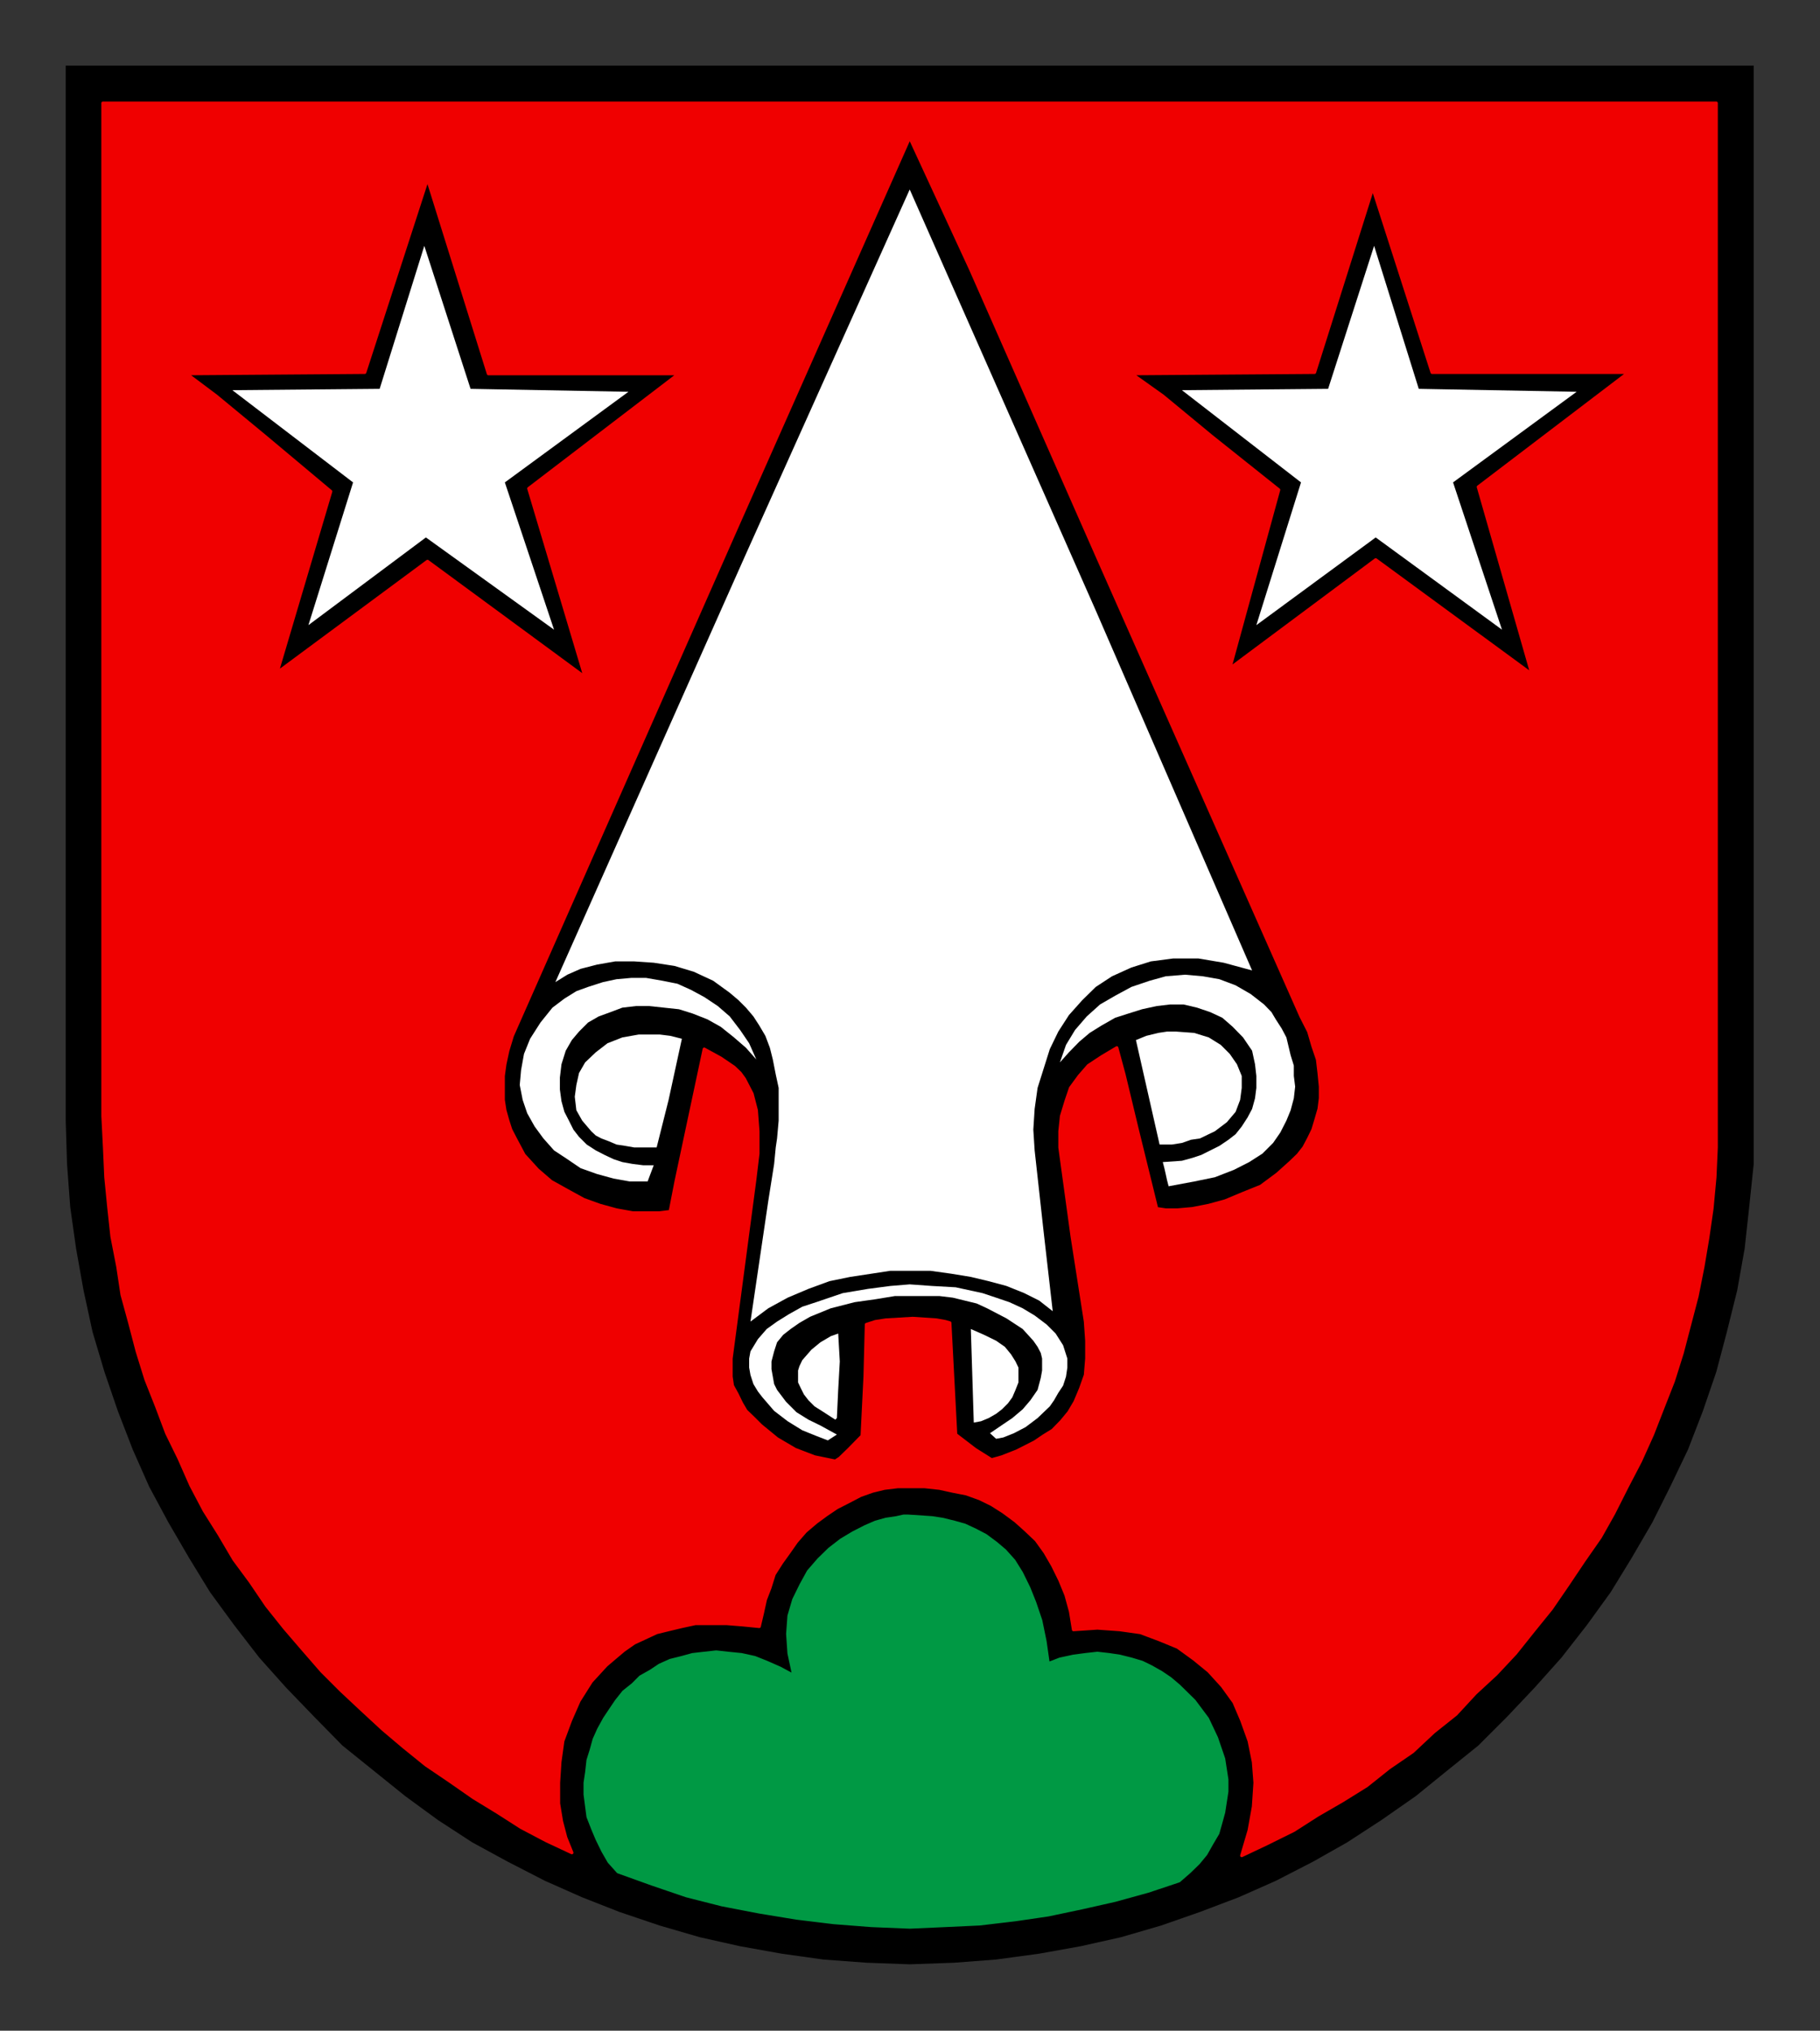 <?xml version="1.0" encoding="UTF-8" standalone="no"?>
<!-- Created with Inkscape (http://www.inkscape.org/) -->
<svg
   xmlns:svg="http://www.w3.org/2000/svg"
   xmlns="http://www.w3.org/2000/svg"
   version="1.0"
   width="275.83"
   height="307.78"
   id="svg2">
  <rect width="100%" height="100%" fill="#333333" stroke="none"/>
  <defs
     id="defs4">
    <clipPath
       id="clipPath3448">
      <path
         d="M 418.2,712.68 L 421.56,712.68 L 421.56,700.33 L 418.2,700.33 L 418.2,712.68 z"
         id="path3450" />
    </clipPath>
    <clipPath
       id="clipPath3382">
      <path
         d="M 354.48,710.28 L 418.19,710.28 L 418.19,638.65 L 354.48,638.65 L 354.48,710.28 z"
         id="path3384" />
    </clipPath>
    <clipPath
       id="clipPath3370">
      <path
         d="M 354.48,710.28 L 418.19,710.28 L 418.19,638.65 L 354.48,638.65 L 354.48,710.28 z"
         id="path3372" />
    </clipPath>
    <clipPath
       id="clipPath3290">
      <path
         d="M 418.2,612.72 L 421.56,612.72 L 421.56,600.36 L 418.2,600.36 L 418.2,612.72 z"
         id="path3292" />
    </clipPath>
    <clipPath
       id="clipPath3250">
      <path
         d="M 354.48,610.32 L 418.19,610.32 L 418.19,538.68 L 354.48,538.68 L 354.48,610.32 z"
         id="path3252" />
    </clipPath>
    <clipPath
       id="clipPath3238">
      <path
         d="M 354.48,610.32 L 418.19,610.32 L 418.19,538.68 L 354.48,538.68 L 354.48,610.32 z"
         id="path3240" />
    </clipPath>
    <clipPath
       id="clipPath3160">
      <path
         d="M 418.2,512.64 L 421.56,512.64 L 421.56,500.28 L 418.2,500.28 L 418.2,512.64 z"
         id="path3162" />
    </clipPath>
    <clipPath
       id="clipPath3128">
      <path
         d="M 354.48,510.24 L 418.19,510.24 L 418.19,438.61 L 354.48,438.61 L 354.48,510.24 z"
         id="path3130" />
    </clipPath>
    <clipPath
       id="clipPath3116">
      <path
         d="M 354.48,510.24 L 418.19,510.24 L 418.19,438.61 L 354.48,438.61 L 354.48,510.24 z"
         id="path3118" />
    </clipPath>
    <clipPath
       id="clipPath3038">
      <path
         d="M 418.2,412.68 L 421.56,412.68 L 421.56,400.32 L 418.2,400.32 L 418.2,412.68 z"
         id="path3040" />
    </clipPath>
    <clipPath
       id="clipPath3000">
      <path
         d="M 354.48,410.28 L 418.19,410.28 L 418.19,338.65 L 354.48,338.65 L 354.48,410.28 z"
         id="path3002" />
    </clipPath>
    <clipPath
       id="clipPath2988">
      <path
         d="M 354.48,410.28 L 418.19,410.28 L 418.19,338.65 L 354.48,338.65 L 354.48,410.28 z"
         id="path2990" />
    </clipPath>
    <clipPath
       id="clipPath2914">
      <path
         d="M 418.2,312.72 L 421.56,312.72 L 421.56,300.36 L 418.2,300.36 L 418.2,312.72 z"
         id="path2916" />
    </clipPath>
    <clipPath
       id="clipPath2898">
      <path
         d="M 354.48,310.32 L 418.19,310.32 L 418.19,238.69 L 354.48,238.69 L 354.48,310.32 z"
         id="path2900" />
    </clipPath>
    <clipPath
       id="clipPath2886">
      <path
         d="M 354.48,310.32 L 418.19,310.32 L 418.19,238.69 L 354.48,238.69 L 354.48,310.32 z"
         id="path2888" />
    </clipPath>
    <clipPath
       id="clipPath2816">
      <path
         d="M 418.2,212.64 L 421.56,212.64 L 421.56,200.29 L 418.2,200.29 L 418.2,212.64 z"
         id="path2818" />
    </clipPath>
    <clipPath
       id="clipPath2794">
      <path
         d="M 354.48,210.24 L 418.19,210.24 L 418.19,138.6 L 354.48,138.6 L 354.48,210.24 z"
         id="path2796" />
    </clipPath>
    <clipPath
       id="clipPath2782">
      <path
         d="M 354.48,210.24 L 418.19,210.24 L 418.19,138.6 L 354.48,138.6 L 354.48,210.24 z"
         id="path2784" />
    </clipPath>
    <clipPath
       id="clipPath2710">
      <path
         d="M 422.04,110.76 L 422.04,135.12 L 549.12,135.12 L 549.12,110.76 L 545.88,110.76 L 545.88,125.88 L 425.28,125.88 L 425.28,110.76 L 422.04,110.76 z"
         id="path2712" />
    </clipPath>
    <clipPath
       id="clipPath2688">
      <path
         d="M 351.12,110.76 L 351.12,135.12 L 354.48,135.12 L 354.48,110.76 L 351.12,110.76 z M 418.32,110.76 L 418.32,135.12 L 421.56,135.12 L 421.56,110.76 L 418.32,110.76 z"
         id="path2690" />
    </clipPath>
    <clipPath
       id="clipPath2666">
      <path
         d="M 288.84,110.76 L 288.84,135.12 L 350.64,135.12 L 350.64,110.76 L 347.4,110.76 L 347.4,132.84 L 292.08,132.84 L 292.08,110.76 L 288.84,110.76 z"
         id="path2668" />
    </clipPath>
    <clipPath
       id="clipPath2650">
      <path
         d="M 147.12,110.76 L 147.12,135.12 L 288.36,135.12 L 288.36,110.76 L 285.12,110.76 L 285.12,125.88 L 150.36,125.88 L 150.36,110.76 L 147.12,110.76 z"
         id="path2652" />
    </clipPath>
    <clipPath
       id="clipPath2634">
      <path
         d="M 67.68,110.76 L 67.68,135.12 L 146.64,135.12 L 146.64,110.76 L 143.28,110.76 L 143.28,125.88 L 70.92,125.88 L 70.92,110.76 L 67.68,110.76 z"
         id="path2636" />
    </clipPath>
    <clipPath
       id="clipPath2502">
      <path
         d="M 70.92,803.76 L 574.44,803.76 L 574.44,774.97 L 70.92,774.97 L 70.92,803.76 z"
         id="path2504" />
    </clipPath>
    <clipPath
       id="clipPath2480">
      <path
         d="M 70.92,803.76 L 574.44,803.76 L 574.44,801.97 L 70.92,801.97 L 70.92,803.76 z"
         id="path2482" />
    </clipPath>
    <clipPath
       id="clipPath2470">
      <path
         d="M 70.92,776.76 L 574.44,776.76 L 574.44,774.97 L 70.92,774.97 L 70.92,776.76 z"
         id="path2472" />
    </clipPath>
  </defs>
  <g
     transform="translate(-232.044,-475.873)"
     id="layer1">
    <g
       transform="matrix(3.223,0,0,3.223,-1022.521,-1288.295)"
       id="g5695">
      <g
         transform="matrix(1.25,0,0,1.25,-50.894,2.079)"
         clip-path="url(#clipPath3116)"
         id="g3114">
        <g
           id="g3120">
          <path
             d="M 354.59,438.7 L 418.09,438.7 L 418.09,478.39 L 418.09,478.39 L 418.09,480.02 L 417.92,481.64 L 417.75,483.2 L 417.47,484.77 L 417.08,486.34 L 416.68,487.85 L 416.18,489.31 L 415.62,490.76 L 414.95,492.16 L 414.28,493.5 L 413.5,494.84 L 412.71,496.13 L 411.82,497.36 L 410.86,498.59 L 409.85,499.72 L 408.8,500.83 L 407.73,501.9 L 406.55,502.85 L 405.38,503.8 L 404.09,504.7 L 402.8,505.54 L 401.51,506.27 L 400.11,506.99 L 398.71,507.61 L 397.26,508.16 L 395.8,508.67 L 394.29,509.11 L 392.77,509.45 L 391.21,509.73 L 389.59,509.95 L 388.02,510.07 L 386.34,510.13 L 386.34,510.13 L 384.71,510.07 L 383.09,509.95 L 381.52,509.73 L 379.96,509.45 L 378.44,509.11 L 376.93,508.67 L 375.42,508.16 L 374.02,507.61 L 372.62,506.99 L 371.22,506.27 L 369.88,505.54 L 368.59,504.7 L 367.36,503.8 L 366.18,502.85 L 365,501.9 L 363.95,500.83 L 362.88,499.72 L 361.87,498.59 L 360.92,497.36 L 360.02,496.13 L 359.23,494.84 L 358.45,493.5 L 357.73,492.16 L 357.11,490.76 L 356.55,489.31 L 356.05,487.85 L 355.6,486.34 L 355.26,484.77 L 354.98,483.2 L 354.76,481.64 L 354.64,480.02 L 354.59,478.39 L 354.59,438.7 z"
             id="path3122"
             style="fill:#000000;fill-opacity:1;fill-rule:evenodd;stroke:none" />
        </g>
      </g>
      <g
         transform="matrix(1.25,0,0,1.25,-50.894,2.079)"
         clip-path="url(#clipPath3128)"
         id="g3126">
        <path
           d="M 384.55,490.25 L 384.55,490.25 L 384.66,488.02 L 384.71,486.06 L 384.71,486.06 L 385.05,485.95 L 385.44,485.89 L 386.45,485.83 L 387.35,485.89 L 387.68,485.95 L 387.85,486 L 387.85,486 L 388.07,490.2 L 388.07,490.2 L 388.8,490.76 L 389.42,491.15 L 389.42,491.15 L 389.81,491.04 L 390.37,490.82 L 391.04,490.48 L 391.38,490.25 L 391.72,490.04 L 392.05,489.7 L 392.33,489.36 L 392.56,488.97 L 392.77,488.47 L 392.95,487.96 L 393,487.34 L 393,486.67 L 392.95,485.95 L 392.95,485.95 L 392.45,482.75 L 391.99,479.4 L 391.99,479.4 L 391.99,478.79 L 392.05,478.22 L 392.22,477.66 L 392.39,477.16 L 392.72,476.71 L 393.06,476.32 L 393.56,475.99 L 394.13,475.65 L 394.13,475.65 L 394.4,476.65 L 394.9,478.73 L 395.63,481.7 L 395.63,481.7 L 395.97,481.75 L 396.42,481.75 L 396.98,481.7 L 397.59,481.58 L 398.21,481.41 L 398.88,481.13 L 399.55,480.86 L 400.17,480.4 L 400.67,479.95 L 400.95,479.68 L 401.17,479.4 L 401.35,479.06 L 401.51,478.73 L 401.63,478.33 L 401.74,477.95 L 401.79,477.55 L 401.79,477.11 L 401.74,476.6 L 401.68,476.09 L 401.51,475.59 L 401.35,475.04 L 401.06,474.47 L 400.79,473.86 L 400.79,473.86 L 393.45,457.29 L 388.64,446.38 L 386.34,441.4 L 386.34,441.4 L 379.79,456.17 L 371.61,474.7 L 371.61,474.7 L 371.39,475.2 L 371.22,475.76 L 371.11,476.27 L 371.05,476.71 L 371.05,477.16 L 371.05,477.61 L 371.11,478 L 371.22,478.39 L 371.33,478.73 L 371.5,479.06 L 371.83,479.68 L 372.34,480.24 L 372.85,480.68 L 373.46,481.02 L 374.08,481.36 L 374.69,481.58 L 375.31,481.75 L 375.92,481.86 L 376.42,481.86 L 376.93,481.86 L 377.33,481.81 L 377.33,481.81 L 377.55,480.68 L 377.99,478.61 L 378.61,475.7 L 378.61,475.7 L 379.23,476.04 L 379.73,476.38 L 379.96,476.6 L 380.12,476.82 L 380.41,477.38 L 380.57,478 L 380.63,478.79 L 380.63,479.63 L 380.51,480.63 L 380.51,480.63 L 379.62,487.34 L 379.62,487.34 L 379.62,487.68 L 379.62,488.02 L 379.67,488.36 L 379.85,488.69 L 380.01,489.02 L 380.18,489.31 L 380.46,489.58 L 380.74,489.86 L 381.35,490.36 L 382.03,490.76 L 382.76,491.04 L 383.54,491.2 L 383.54,491.2 L 383.71,491.09 L 384.05,490.76 L 384.55,490.25 L 384.55,490.25 z M 374.13,461.71 L 372.01,454.61 L 377.66,450.29 L 370.49,450.29 L 368.2,442.96 L 365.84,450.24 L 359.13,450.29 L 359.13,450.29 L 360.25,451.13 L 362.09,452.65 L 364.56,454.72 L 362.54,461.54 L 368.2,457.35 L 374.13,461.71 z M 409.75,461.6 L 407.73,454.55 L 413.39,450.24 L 405.99,450.24 L 403.76,443.3 L 401.57,450.24 L 394.68,450.29 L 394.68,450.29 L 395.86,451.13 L 397.7,452.65 L 400.22,454.66 L 398.38,461.38 L 403.87,457.29 L 409.75,461.6 z M 398.83,506.04 L 398.83,506.04 L 399.11,505.09 L 399.27,504.2 L 399.33,503.3 L 399.27,502.52 L 399.11,501.73 L 398.83,500.95 L 398.54,500.27 L 398.1,499.66 L 397.59,499.1 L 397.04,498.65 L 396.42,498.2 L 395.74,497.92 L 395.02,497.65 L 394.24,497.54 L 393.4,497.48 L 392.5,497.54 L 392.5,497.54 L 392.39,496.86 L 392.22,496.24 L 391.99,495.68 L 391.72,495.13 L 391.43,494.63 L 391.1,494.17 L 390.7,493.79 L 390.32,493.45 L 389.86,493.11 L 389.42,492.83 L 388.97,492.61 L 388.47,492.43 L 387.96,492.33 L 387.46,492.22 L 386.9,492.16 L 386.39,492.16 L 386.39,492.16 L 385.89,492.16 L 385.89,492.16 L 385.39,492.22 L 384.94,492.33 L 384.49,492.49 L 384.05,492.72 L 383.6,492.95 L 383.2,493.22 L 382.82,493.5 L 382.42,493.84 L 382.08,494.23 L 381.8,494.63 L 381.52,495.02 L 381.24,495.46 L 381.08,495.97 L 380.91,496.41 L 380.8,496.91 L 380.68,497.42 L 380.68,497.42 L 380.07,497.36 L 379.45,497.31 L 378.83,497.31 L 378.28,497.31 L 377.77,497.42 L 377.27,497.54 L 376.82,497.65 L 376.37,497.86 L 375.98,498.04 L 375.58,498.32 L 375.26,498.59 L 374.92,498.88 L 374.36,499.49 L 373.9,500.22 L 373.58,500.95 L 373.29,501.73 L 373.18,502.52 L 373.13,503.3 L 373.13,504.08 L 373.24,504.75 L 373.4,505.36 L 373.63,505.93 L 373.63,505.93 L 372.67,505.48 L 371.72,504.98 L 370.83,504.41 L 369.93,503.86 L 369.04,503.24 L 368.14,502.63 L 367.3,501.95 L 366.52,501.29 L 365.73,500.56 L 364.95,499.83 L 364.22,499.1 L 363.49,498.26 L 362.82,497.48 L 362.15,496.64 L 361.54,495.74 L 360.92,494.9 L 360.36,493.95 L 359.8,493.06 L 359.3,492.11 L 358.85,491.09 L 358.39,490.15 L 358.01,489.14 L 357.61,488.13 L 357.28,487.07 L 357,486 L 356.71,484.94 L 356.55,483.88 L 356.33,482.75 L 356.21,481.64 L 356.1,480.52 L 356.05,479.4 L 355.99,478.22 L 355.99,440.11 L 416.68,440.11 L 416.68,478.22 L 416.68,478.22 L 416.68,479.4 L 416.63,480.52 L 416.52,481.7 L 416.36,482.81 L 416.18,483.88 L 415.96,484.99 L 415.68,486.06 L 415.4,487.13 L 415.07,488.18 L 414.67,489.2 L 414.28,490.2 L 413.83,491.2 L 413.33,492.16 L 412.82,493.17 L 412.32,494.06 L 411.7,494.95 L 411.09,495.86 L 410.48,496.75 L 409.8,497.59 L 409.13,498.43 L 408.4,499.21 L 407.62,499.93 L 406.89,500.72 L 406.05,501.39 L 405.26,502.13 L 404.37,502.74 L 403.53,503.41 L 402.63,503.97 L 401.68,504.52 L 400.79,505.09 L 399.78,505.59 L 398.83,506.04 L 398.83,506.04 z"
           id="path3132"
           style="fill:#f00000;fill-opacity:1;fill-rule:evenodd;stroke:#f00000;stroke-width:0.12;stroke-linecap:round;stroke-linejoin:round;stroke-miterlimit:10;stroke-dasharray:none;stroke-opacity:1" />
        <path
           d="M 391.55,498.82 L 391.55,498.82 L 391.99,498.65 L 392.5,498.54 L 392.95,498.48 L 393.4,498.43 L 393.84,498.48 L 394.24,498.54 L 394.68,498.65 L 395.08,498.77 L 395.41,498.93 L 395.8,499.15 L 396.14,499.38 L 396.47,499.66 L 397.04,500.22 L 397.54,500.89 L 397.88,501.61 L 398.15,502.4 L 398.21,502.79 L 398.27,503.18 L 398.27,503.63 L 398.21,504.02 L 398.15,504.41 L 398.04,504.81 L 397.93,505.2 L 397.7,505.59 L 397.48,505.98 L 397.2,506.32 L 396.86,506.65 L 396.47,506.99 L 396.47,506.99 L 395.3,507.38 L 394.07,507.72 L 392.83,508 L 391.55,508.27 L 390.32,508.45 L 388.97,508.61 L 387.68,508.67 L 386.34,508.73 L 386.34,508.73 L 384.89,508.67 L 383.48,508.56 L 382.08,508.39 L 380.68,508.16 L 379.28,507.89 L 377.94,507.55 L 376.65,507.11 L 375.37,506.65 L 375.37,506.65 L 375.03,506.27 L 374.8,505.87 L 374.58,505.42 L 374.42,505.04 L 374.24,504.58 L 374.19,504.2 L 374.13,503.74 L 374.13,503.3 L 374.19,502.9 L 374.24,502.45 L 374.36,502.07 L 374.47,501.67 L 374.64,501.29 L 374.86,500.89 L 375.08,500.56 L 375.31,500.22 L 375.58,499.88 L 375.92,499.61 L 376.21,499.32 L 376.6,499.1 L 376.93,498.88 L 377.33,498.7 L 377.77,498.59 L 378.17,498.48 L 378.61,498.43 L 379.06,498.38 L 379.51,498.43 L 380.01,498.48 L 380.51,498.59 L 380.96,498.77 L 381.46,498.99 L 381.98,499.27 L 381.98,499.27 L 381.8,498.43 L 381.75,497.7 L 381.8,497.02 L 381.98,496.41 L 382.25,495.86 L 382.53,495.35 L 382.92,494.9 L 383.32,494.51 L 383.76,494.17 L 384.21,493.9 L 384.66,493.67 L 385.05,493.5 L 385.44,493.39 L 385.84,493.33 L 386.11,493.27 L 386.28,493.27 L 386.28,493.27 L 387.18,493.33 L 387.57,493.39 L 388.02,493.5 L 388.41,493.61 L 388.8,493.79 L 389.2,494 L 389.59,494.29 L 389.92,494.57 L 390.26,494.95 L 390.54,495.4 L 390.82,495.97 L 391.04,496.52 L 391.27,497.2 L 391.43,497.98 L 391.55,498.82 L 391.55,498.82 z"
           id="path3134"
           style="fill:#009944;fill-opacity:1;fill-rule:evenodd;stroke:#009944;stroke-width:0.12;stroke-linecap:round;stroke-linejoin:round;stroke-miterlimit:10;stroke-dasharray:none;stroke-opacity:1" />
        <path
           d="M 383.6,490.2 L 383.6,490.2 L 382.98,489.86 L 382.53,489.64 L 382.08,489.36 L 381.69,488.97 L 381.35,488.52 L 381.24,488.3 L 381.19,488.02 L 381.14,487.74 L 381.14,487.45 L 381.14,487.45 L 381.24,487.07 L 381.35,486.73 L 381.58,486.45 L 381.86,486.23 L 382.19,486 L 382.59,485.77 L 383.37,485.45 L 384.27,485.22 L 385.05,485.11 L 385.78,484.99 L 386.34,484.99 L 386.34,484.99 L 386.9,484.99 L 387.46,484.99 L 387.96,485.05 L 388.41,485.16 L 388.86,485.27 L 389.25,485.45 L 389.98,485.83 L 390.59,486.23 L 390.99,486.67 L 391.15,486.9 L 391.27,487.13 L 391.32,487.34 L 391.32,487.57 L 391.32,487.57 L 391.32,487.79 L 391.27,488.07 L 391.15,488.52 L 390.88,488.91 L 390.59,489.25 L 390.2,489.58 L 389.86,489.81 L 389.36,490.15 L 389.36,490.15 L 389.59,490.36 L 389.59,490.36 L 389.86,490.31 L 390.26,490.15 L 390.7,489.92 L 391.15,489.58 L 391.61,489.14 L 391.77,488.91 L 391.93,488.63 L 392.11,488.36 L 392.22,488.02 L 392.27,487.68 L 392.27,487.34 L 392.27,487.34 L 392.11,486.84 L 391.83,486.4 L 391.49,486.06 L 391.04,485.72 L 390.59,485.45 L 390.09,485.22 L 389.59,485.05 L 389.08,484.88 L 388.07,484.66 L 387.18,484.61 L 386.34,484.55 L 386.34,484.55 L 385.61,484.61 L 384.77,484.72 L 383.82,484.88 L 382.82,485.22 L 382.3,485.39 L 381.8,485.67 L 381.35,485.95 L 380.96,486.23 L 380.63,486.61 L 380.35,487.07 L 380.35,487.07 L 380.3,487.34 L 380.3,487.68 L 380.35,487.96 L 380.46,488.3 L 380.63,488.58 L 380.8,488.8 L 381.24,489.31 L 381.75,489.7 L 382.3,490.04 L 382.82,490.25 L 383.26,490.42 L 383.6,490.2 z"
           id="path3136"
           style="fill:#ffffff;fill-opacity:1;fill-rule:evenodd;stroke:none" />
        <path
           d="M 388.75,489.75 L 388.75,489.75 L 389.02,489.7 L 389.31,489.58 L 389.59,489.42 L 389.81,489.25 L 390.04,489.02 L 390.2,488.8 L 390.32,488.52 L 390.43,488.24 L 390.43,487.96 L 390.43,487.68 L 390.32,487.45 L 390.15,487.18 L 389.92,486.9 L 389.59,486.67 L 389.14,486.45 L 388.64,486.23 L 388.75,489.75 z"
           id="path3138"
           style="fill:#ffffff;fill-opacity:1;fill-rule:evenodd;stroke:none" />
        <path
           d="M 383.54,489.64 L 383.54,489.64 L 383.6,489.58 L 383.6,489.58 L 383.65,488.52 L 383.71,487.45 L 383.71,487.45 L 383.65,486.4 L 383.65,486.4 L 383.37,486.5 L 383.37,486.5 L 382.98,486.73 L 382.64,487.01 L 382.3,487.4 L 382.19,487.63 L 382.14,487.79 L 382.14,487.79 L 382.14,488.02 L 382.14,488.02 L 382.14,488.24 L 382.14,488.24 L 382.25,488.47 L 382.25,488.47 L 382.36,488.69 L 382.53,488.91 L 382.53,488.91 L 382.76,489.14 L 383.03,489.31 L 383.54,489.64 L 383.54,489.64 z"
           id="path3140"
           style="fill:#ffffff;fill-opacity:1;fill-rule:evenodd;stroke:none" />
        <path
           d="M 380.35,485.95 L 380.35,485.95 L 381.02,485.45 L 381.75,485.05 L 382.53,484.72 L 383.32,484.43 L 384.1,484.27 L 384.89,484.15 L 385.61,484.04 L 386.39,484.04 L 386.39,484.04 L 387.12,484.04 L 387.91,484.15 L 388.64,484.27 L 389.31,484.43 L 389.98,484.61 L 390.65,484.88 L 391.21,485.16 L 391.72,485.56 L 391.72,485.56 L 391.38,482.59 L 391.04,479.51 L 391.04,479.51 L 390.99,478.73 L 391.04,477.95 L 391.15,477.16 L 391.38,476.43 L 391.61,475.7 L 391.93,475.04 L 392.33,474.42 L 392.83,473.86 L 393.34,473.36 L 393.95,472.96 L 394.68,472.63 L 395.41,472.4 L 396.25,472.29 L 397.2,472.29 L 398.15,472.45 L 399.22,472.74 L 399.22,472.74 L 393.34,459.2 L 386.34,443.36 L 386.34,443.36 L 380.18,457.07 L 373.01,473.18 L 373.01,473.18 L 373.46,472.9 L 373.96,472.68 L 374.58,472.52 L 375.26,472.4 L 375.98,472.4 L 376.71,472.45 L 377.49,472.57 L 378.22,472.79 L 378.95,473.13 L 379.57,473.58 L 379.9,473.86 L 380.18,474.14 L 380.46,474.47 L 380.68,474.81 L 380.91,475.2 L 381.08,475.65 L 381.19,476.09 L 381.3,476.65 L 381.41,477.16 L 381.41,477.77 L 381.41,478.39 L 381.35,479.06 L 381.35,479.06 L 381.3,479.4 L 381.3,479.4 L 381.24,480.02 L 381.24,480.02 L 381.02,481.41 L 381.02,481.41 L 380.35,485.95 L 380.35,485.95 z"
           id="path3142"
           style="fill:#ffffff;fill-opacity:1;fill-rule:evenodd;stroke:none" />
        <path
           d="M 396.08,480.86 L 396.08,480.86 L 397.04,480.68 L 397.82,480.52 L 398.54,480.24 L 399.11,479.95 L 399.61,479.63 L 400.01,479.23 L 400.28,478.84 L 400.51,478.39 L 400.67,478 L 400.79,477.55 L 400.84,477.11 L 400.79,476.71 L 400.79,476.32 L 400.67,475.93 L 400.51,475.26 L 400.51,475.26 L 400.33,474.92 L 400.11,474.58 L 399.95,474.31 L 399.67,474.02 L 399.17,473.63 L 398.6,473.3 L 397.99,473.07 L 397.37,472.96 L 396.7,472.9 L 395.97,472.96 L 395.36,473.13 L 394.68,473.36 L 394.07,473.69 L 393.5,474.02 L 393,474.47 L 392.56,474.98 L 392.22,475.54 L 391.99,476.2 L 391.99,476.2 L 392.33,475.82 L 392.72,475.42 L 393.11,475.09 L 393.56,474.81 L 394.07,474.52 L 394.57,474.36 L 395.08,474.2 L 395.63,474.08 L 396.14,474.02 L 396.64,474.02 L 397.15,474.14 L 397.65,474.31 L 398.1,474.52 L 398.49,474.86 L 398.88,475.26 L 399.22,475.76 L 399.22,475.76 L 399.33,476.27 L 399.38,476.71 L 399.38,477.16 L 399.33,477.55 L 399.22,477.95 L 399.05,478.27 L 398.83,478.61 L 398.6,478.9 L 398.33,479.11 L 397.99,479.34 L 397.65,479.51 L 397.31,479.68 L 396.98,479.79 L 396.58,479.9 L 395.86,479.95 L 395.86,479.95 L 395.92,480.18 L 395.97,480.4 L 396.02,480.63 L 396.08,480.86 L 396.08,480.86 z"
           id="path3144"
           style="fill:#ffffff;fill-opacity:1;fill-rule:evenodd;stroke:none" />
        <path
           d="M 376.48,480.68 L 376.48,480.68 L 376.71,480.07 L 376.71,480.07 L 376.32,480.07 L 375.92,480.02 L 375.53,479.95 L 375.2,479.84 L 374.86,479.68 L 374.53,479.51 L 374.19,479.29 L 373.9,479 L 373.69,478.73 L 373.52,478.39 L 373.35,478.06 L 373.24,477.66 L 373.18,477.22 L 373.18,476.77 L 373.24,476.27 L 373.4,475.76 L 373.4,475.76 L 373.63,475.36 L 373.9,475.04 L 374.24,474.7 L 374.64,474.47 L 375.08,474.31 L 375.53,474.14 L 376.04,474.08 L 376.54,474.08 L 377.1,474.14 L 377.66,474.2 L 378.17,474.36 L 378.73,474.58 L 379.23,474.86 L 379.73,475.26 L 380.18,475.65 L 380.57,476.09 L 380.57,476.09 L 380.3,475.48 L 379.96,474.98 L 379.57,474.47 L 379.12,474.08 L 378.61,473.74 L 378.11,473.47 L 377.6,473.24 L 377.05,473.13 L 376.42,473.02 L 375.87,473.02 L 375.31,473.07 L 374.8,473.18 L 374.24,473.36 L 373.8,473.52 L 373.35,473.8 L 372.9,474.14 L 372.9,474.14 L 372.45,474.7 L 372.06,475.31 L 371.83,475.88 L 371.72,476.49 L 371.67,477.05 L 371.78,477.61 L 371.95,478.11 L 372.23,478.61 L 372.56,479.06 L 372.96,479.51 L 373.46,479.84 L 373.96,480.18 L 374.58,480.4 L 375.2,480.57 L 375.81,480.68 L 376.48,480.68 L 376.48,480.68 z"
           id="path3146"
           style="fill:#ffffff;fill-opacity:1;fill-rule:evenodd;stroke:none" />
        <path
           d="M 376.82,479.4 L 376.82,479.4 L 377.27,477.61 L 377.55,476.32 L 377.77,475.31 L 377.77,475.31 L 377.33,475.2 L 376.93,475.15 L 376.54,475.15 L 376.15,475.15 L 375.53,475.26 L 374.97,475.48 L 374.53,475.82 L 374.13,476.2 L 373.9,476.6 L 373.8,477.05 L 373.74,477.49 L 373.8,478 L 374.02,478.39 L 374.36,478.79 L 374.53,478.95 L 374.74,479.06 L 375.03,479.17 L 375.31,479.29 L 375.64,479.34 L 375.98,479.4 L 376.37,479.4 L 376.82,479.4 L 376.82,479.4 z"
           id="path3148"
           style="fill:#ffffff;fill-opacity:1;fill-rule:evenodd;stroke:none" />
        <path
           d="M 395.74,479.29 L 395.74,479.29 L 396.2,479.29 L 396.58,479.23 L 396.92,479.11 L 397.26,479.06 L 397.59,478.9 L 397.82,478.79 L 398.27,478.45 L 398.6,478.06 L 398.77,477.61 L 398.83,477.16 L 398.83,476.71 L 398.65,476.27 L 398.38,475.88 L 398.04,475.54 L 397.59,475.26 L 397.04,475.09 L 396.36,475.04 L 396.02,475.04 L 395.69,475.09 L 395.24,475.2 L 394.85,475.36 L 394.85,475.36 L 395.74,479.29 L 395.74,479.29 z"
           id="path3150"
           style="fill:#ffffff;fill-opacity:1;fill-rule:evenodd;stroke:none" />
        <path
           d="M 372.96,459.92 L 371.11,454.38 L 375.76,450.97 L 369.82,450.86 L 368.08,445.48 L 366.4,450.86 L 360.86,450.91 L 365.4,454.38 L 363.72,459.75 L 368.14,456.45 L 372.96,459.92 z"
           id="path3152"
           style="fill:#ffffff;fill-opacity:1;fill-rule:evenodd;stroke:none" />
        <path
           d="M 408.62,459.92 L 406.78,454.38 L 411.43,450.97 L 405.49,450.86 L 403.81,445.48 L 402.08,450.86 L 396.58,450.91 L 401.06,454.38 L 399.38,459.75 L 403.87,456.45 L 408.62,459.92 z"
           id="path3154"
           style="fill:#ffffff;fill-opacity:1;fill-rule:evenodd;stroke:none" />
      </g>
    </g>
  </g>
</svg>

